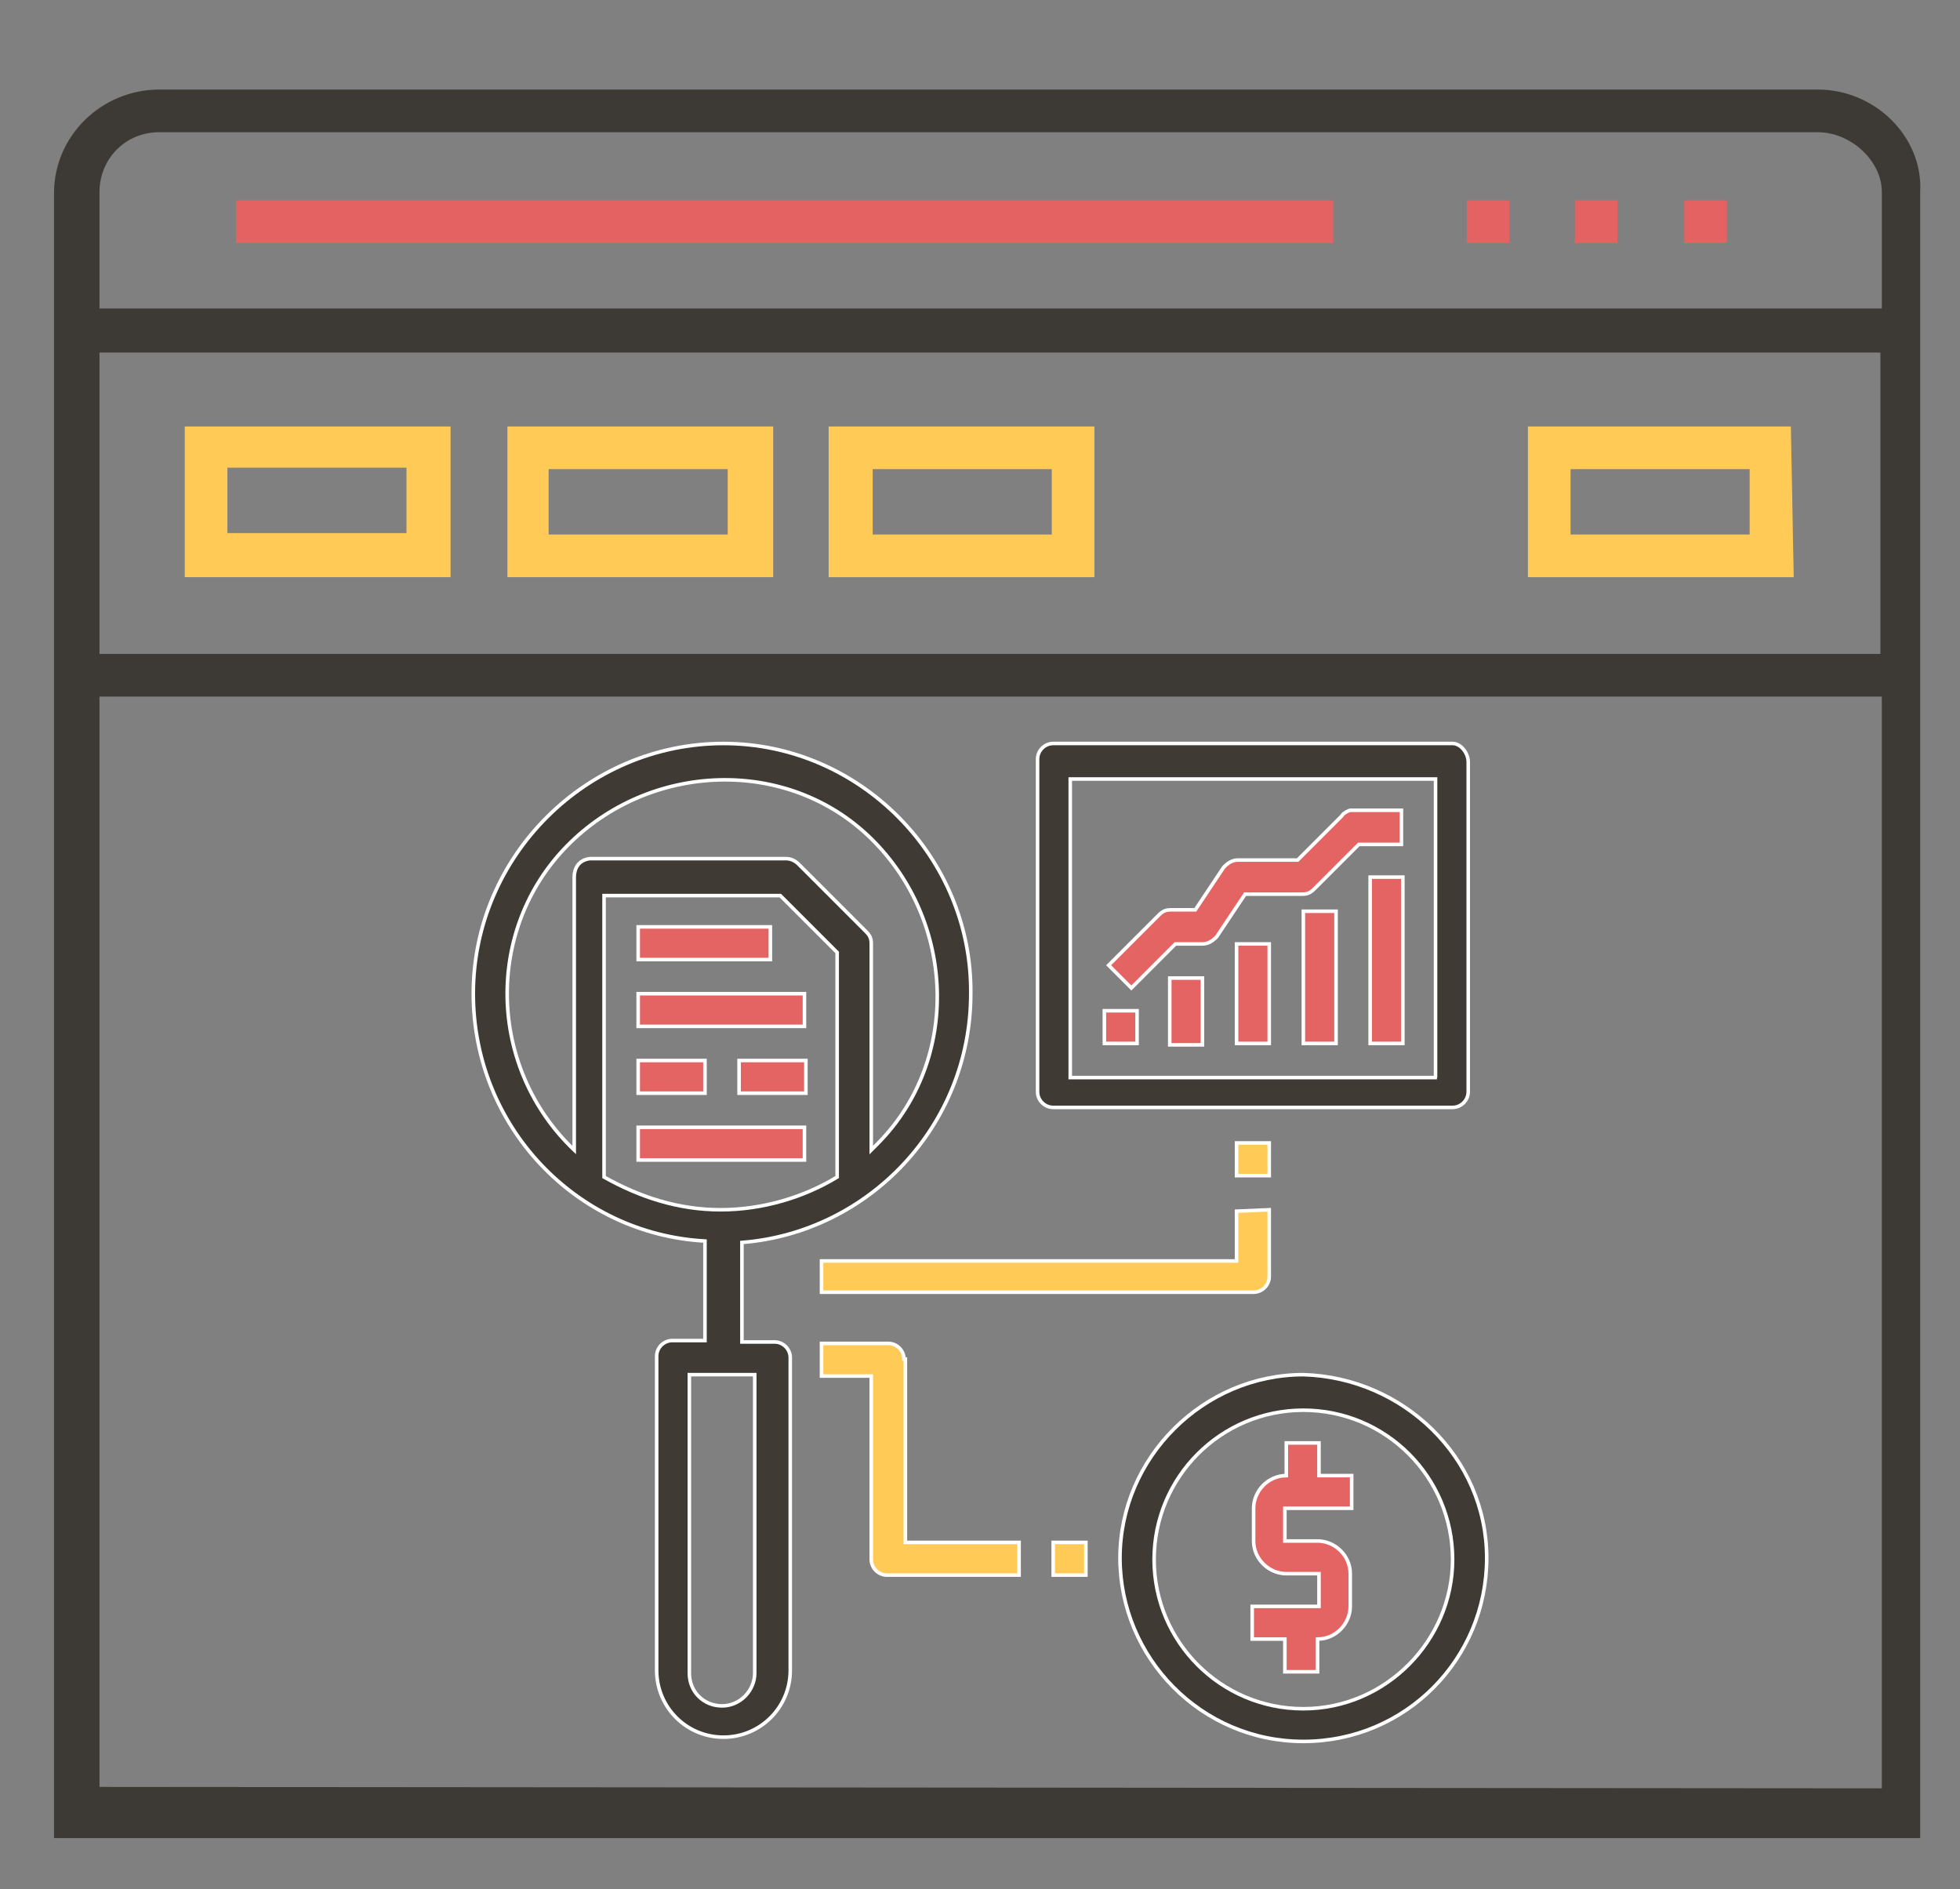 <?xml version="1.0" encoding="utf-8"?>
<!-- Generator: Adobe Illustrator 24.2.1, SVG Export Plug-In . SVG Version: 6.00 Build 0)  -->
<svg version="1.1" id="Layer_1" xmlns="http://www.w3.org/2000/svg" xmlns:xlink="http://www.w3.org/1999/xlink" x="0px" y="0px"
	 viewBox="0 0 137.9 132.9" style="enable-background:new 0 0 137.9 132.9;" xml:space="preserve">
<rect x="0" y="0" width="137.9" height="132.9" fill="#808080" stroke="none"/>
<style type="text/css">
	.st0{fill:#3F3A34;stroke:#FFFFFF;stroke-width:0.25;stroke-miterlimit:10;}
	.st1{fill:#E46464;stroke:#FFFFFF;stroke-width:0.25;stroke-miterlimit:10;}
	.st2{fill:#FFCA56;stroke:#FFFFFF;stroke-width:0.25;stroke-miterlimit:10;}
	.st3{fill:#3D3934;}
	.st4{fill:#E46262;}
	.st5{fill:#FFCA56;}
</style>
<g>
	<g>
		<path class="st0" d="M68.3,69.9c0.1-9.6-7.8-17.6-17.4-17.6s-17.6,7.9-17.6,17.6c0,9.3,7.2,16.9,16.3,17.4v7h-2.3
			c-0.6,0-1.1,0.5-1.1,1.1v22.1c0,2.6,2.1,4.7,4.7,4.7c2.6,0,4.7-2.1,4.7-4.7v-22c0-0.6-0.5-1.1-1.1-1.1h-2.3v-7
			C61.1,86.7,68.3,79.2,68.3,69.9z M40.4,61.7v19.2c-6.1-5.8-6.3-15.5-0.5-21.4c5.8-5.9,15.5-6.3,21.4-0.5s6.3,15.5,0.5,21.4
			c-0.1,0.1-0.2,0.2-0.5,0.5V66.4c0-0.4-0.1-0.6-0.4-0.9l-4.7-4.7c-0.2-0.2-0.5-0.4-0.9-0.4H41.5C40.7,60.5,40.4,61.1,40.4,61.7z
			 M53.1,96.7v21c0,1.2-1,2.3-2.3,2.3s-2.3-1-2.3-2.3v-21H53.1z M50.7,85.1c-3,0-5.7-0.9-8.2-2.3V63h12.4l4,4v15.8
			C56.6,84.2,53.7,85.1,50.7,85.1z"/>
		<path class="st0" d="M102.2,52.3H74.1c-0.6,0-1.1,0.5-1.1,1.1v23.4c0,0.6,0.5,1.1,1.1,1.1h28.1c0.6,0,1.1-0.5,1.1-1.1V53.6
			C103.3,53,102.8,52.3,102.2,52.3z M101.1,75.8H75.3v-21h25.7V75.8z"/>
		<rect x="96.4" y="61.7" class="st1" width="2.3" height="11.7"/>
		<rect x="91.7" y="64.1" class="st1" width="2.3" height="9.3"/>
		<rect x="87" y="66.4" class="st1" width="2.3" height="7"/>
		<rect x="82.3" y="68.8" class="st1" width="2.3" height="4.7"/>
		<path class="st1" d="M94.4,57.4l-3.1,3.1h-4.2c-0.4,0-0.7,0.2-1,0.5l-2,3h-1.7c-0.4,0-0.6,0.1-0.9,0.4l-3.5,3.5l1.6,1.6l3.1-3.1
			h1.9c0.4,0,0.7-0.2,1-0.5l2-3h4c0.4,0,0.6-0.1,0.9-0.4l3.1-3.1h3V57H95C94.9,57,94.5,57.2,94.4,57.4z"/>
		<rect x="77.7" y="71.1" class="st1" width="2.3" height="2.3"/>
		<rect x="44.9" y="65.2" class="st1" width="9.3" height="2.3"/>
		<rect x="44.9" y="69.9" class="st1" width="11.7" height="2.3"/>
		<rect x="44.9" y="79.3" class="st1" width="11.7" height="2.3"/>
		<rect x="44.9" y="74.6" class="st1" width="4.7" height="2.3"/>
		<rect x="52" y="74.6" class="st1" width="4.7" height="2.3"/>
		<path class="st0" d="M91.7,96.7c-7,0-12.9,5.8-12.9,12.9c0,7,5.7,12.9,12.9,12.9s12.9-5.8,12.9-12.9S98.7,96.9,91.7,96.7z
			 M91.7,120.2c-5.8,0-10.5-4.7-10.5-10.5c0-5.8,4.7-10.5,10.5-10.5c5.8,0,10.5,4.7,10.5,10.5C102.2,115.4,97.5,120.2,91.7,120.2z"
			/>
		<path class="st1" d="M90.4,106.1v2.3h2.3c1.2,0,2.3,1,2.3,2.3v2.3c0,1.2-1,2.3-2.3,2.3v2.3h-2.3v-2.3h-2.3v-2.3h4.7v-2.3h-2.3
			c-1.2,0-2.3-1-2.3-2.3v-2.3c0-1.2,1-2.3,2.3-2.3v-2.3h2.3v2.3h2.3v2.3H90.4z"/>
		<rect x="74.1" y="108.5" class="st2" width="2.3" height="2.3"/>
		<path class="st2" d="M63.6,95.6c0-0.6-0.5-1.1-1.1-1.1h-4.7v2.3h3.5v12.9c0,0.6,0.5,1.1,1.1,1.1h9.3v-2.3h-8V95.6L63.6,95.6z"/>
		<path class="st2" d="M89.3,85.1v4.7c0,0.6-0.5,1.1-1.1,1.1H57.8v-2.2H87v-3.5L89.3,85.1L89.3,85.1z"/>
		<rect x="87" y="80.4" class="st2" width="2.3" height="2.3"/>
	</g>
	<g>
		<path class="st3" d="M127.9,6.3H11.2c-4,0-7.4,3.2-7.4,7.3v115.7h131.3V13.5C135.3,9.6,131.9,6.3,127.9,6.3z M11.2,9.3h116.7
			c2.3,0,4.5,2,4.5,4.2v8.2H7v-8.2C7,11.2,8.8,9.3,11.2,9.3z M132.3,24.8V46H7V24.8H132.3z M7,125.7V49h125.4v76.8L7,125.7L7,125.7z
			"/>
		<rect x="118.5" y="14.1" class="st4" width="3" height="3"/>
		<rect x="110.8" y="14.1" class="st4" width="3" height="3"/>
		<rect x="103.2" y="14.1" class="st4" width="3" height="3"/>
		<rect x="16.6" y="14.1" class="st4" width="77.2" height="3"/>
		<path class="st5" d="M31.7,40.6V30H13v10.6H31.7z M16,32.9h12.6v4.6H16V32.9z"/>
		<path class="st5" d="M54.3,30H35.7v10.6h18.7V30z M51.2,37.6H38.6v-4.6h12.6V37.6z"/>
		<path class="st5" d="M77,30H58.3v10.6H77C77,40.6,77,30,77,30z M74,37.6H61.4v-4.6H74V37.6z"/>
		<path class="st5" d="M126,30h-18.5v10.6h18.7L126,30L126,30z M123.1,37.6h-12.6v-4.6h12.6V37.6z"/>
	</g>
</g>
</svg>
